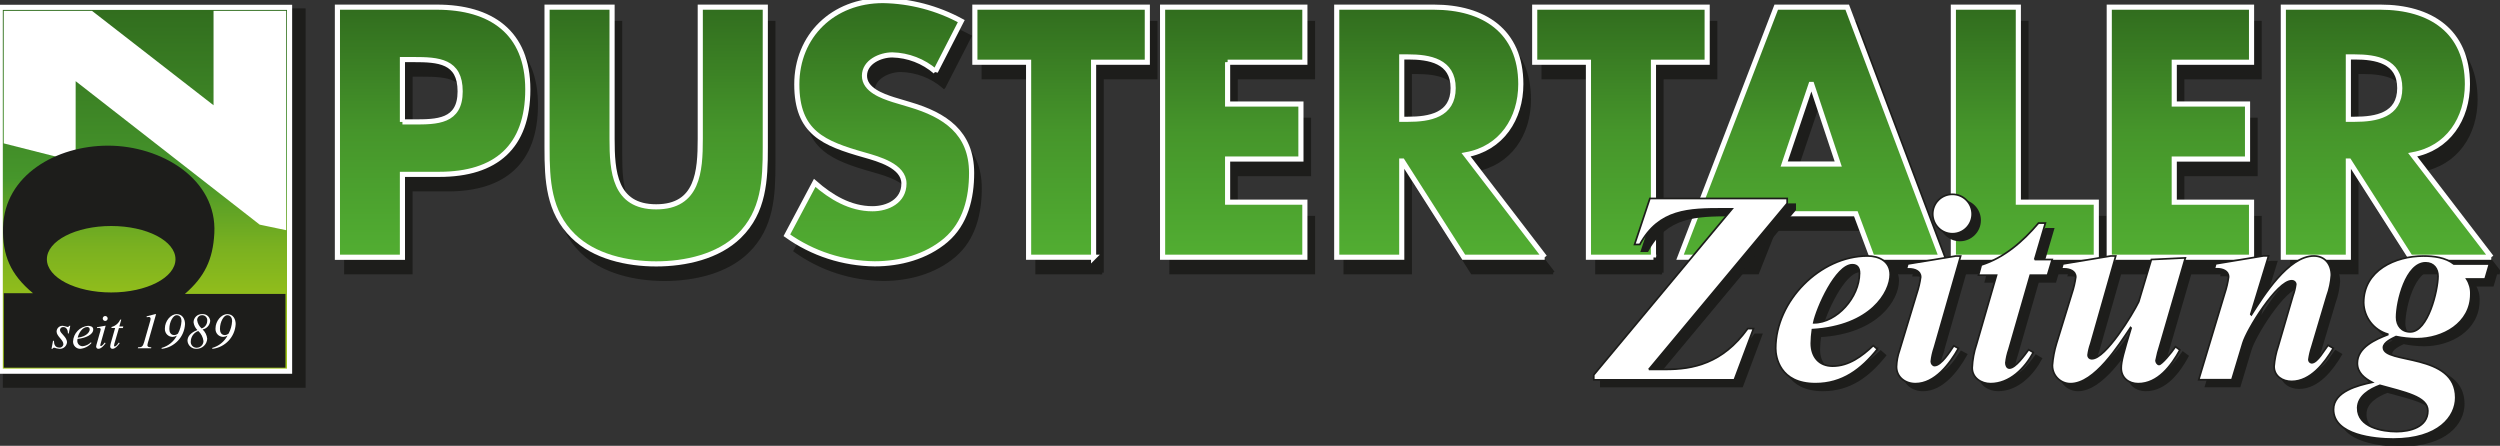 <?xml version="1.0" encoding="UTF-8"?><svg id="Ebene_1" xmlns="http://www.w3.org/2000/svg" width="729" height="130" xmlns:xlink="http://www.w3.org/1999/xlink" viewBox="0 0 729 130"><rect x="0" y="0" width="729" height="130" fill="#333333" stroke="none"/><defs><linearGradient id="linear-gradient" x1="-1941.87" y1="638.07" x2="-1941.87" y2="639.07" gradientTransform="translate(162881.79 67570.84) scale(83.86 -105.73)" gradientUnits="userSpaceOnUse"><stop offset="0" stop-color="#a0c519"/><stop offset=".11" stop-color="#9bc219"/><stop offset=".22" stop-color="#8fbc1c"/><stop offset=".34" stop-color="#7ab120"/><stop offset=".46" stop-color="#5ca126"/><stop offset=".53" stop-color="#46962b"/><stop offset="1" stop-color="#316d1e"/></linearGradient><linearGradient id="linear-gradient-2" x1="-1933.38" y1="637.2" x2="-1933.38" y2="638.2" gradientTransform="translate(107457.94 46540.05) scale(55.51 -72.92)" gradientUnits="userSpaceOnUse"><stop offset="0" stop-color="#52ae32"/><stop offset=".5" stop-color="#46962b"/><stop offset="1" stop-color="#316d1e"/></linearGradient><linearGradient id="linear-gradient-3" x1="-1936.59" y1="637.27" x2="-1936.59" y2="638.27" gradientTransform="translate(123430.07 47782.31) scale(63.64 -74.86)" xlink:href="#linear-gradient-2"/><linearGradient id="linear-gradient-4" x1="-1932.62" y1="637.34" x2="-1932.62" y2="638.34" gradientTransform="translate(104372.33 49019.42) scale(53.87 -76.79)" xlink:href="#linear-gradient-2"/><linearGradient id="linear-gradient-5" x1="-1930.77" x2="-1930.77" gradientTransform="translate(97410.03 46540.05) scale(50.29 -72.92)" xlink:href="#linear-gradient-2"/><linearGradient id="linear-gradient-6" x1="-1924.89" x2="-1924.89" gradientTransform="translate(80223.58 46540.05) scale(41.49 -72.92)" xlink:href="#linear-gradient-2"/><linearGradient id="linear-gradient-7" x1="-1935.51" x2="-1935.51" gradientTransform="translate(117789.2 46540.05) scale(60.64 -72.92)" xlink:href="#linear-gradient-2"/><linearGradient id="linear-gradient-8" x1="-1930.77" x2="-1930.77" gradientTransform="translate(97567.39 46540.05) scale(50.29 -72.92)" xlink:href="#linear-gradient-2"/><linearGradient id="linear-gradient-9" x1="-1940.2" x2="-1940.2" gradientTransform="translate(148390.95 46540.05) scale(76.21 -72.92)" xlink:href="#linear-gradient-2"/><linearGradient id="linear-gradient-10" x1="-1925.05" x2="-1925.05" gradientTransform="translate(80830.27 46540.05) scale(41.68 -72.92)" xlink:href="#linear-gradient-2"/><linearGradient id="linear-gradient-11" x1="-1924.89" x2="-1924.89" gradientTransform="translate(80501.65 46540.05) scale(41.49 -72.92)" xlink:href="#linear-gradient-2"/><linearGradient id="linear-gradient-12" x1="-1935.51" x2="-1935.51" gradientTransform="translate(118065.29 46540.05) scale(60.64 -72.92)" xlink:href="#linear-gradient-2"/></defs><g id="Logo_PZ_Zeitung-01"><g id="Group_771"><path id="Path_3140" d="M100.86,6.58h29.01c15.67,0,26.5,7.25,26.5,23.98s-9.29,24.76-25.82,24.76h-10.74v24.18h-18.96V6.58ZM119.82,40.04h3.19c6.87,0,13.64,0,13.64-8.9s-6.29-9.28-13.64-9.28h-3.19v18.18Z" style="fill:#1d1d1b; stroke:#1d1d1b;"/><path id="Path_3141" d="M225.62,6.58v41.01c0,9.38-.39,18.66-7.64,25.73-6.09,6-15.67,8.12-24.18,8.12s-18.09-2.13-24.18-8.12c-7.25-7.06-7.64-16.35-7.64-25.73V6.58h18.96v38.4c0,9.48.68,19.83,12.86,19.83s12.86-10.35,12.86-19.83V6.58h18.96Z" style="fill:#1d1d1b; stroke:#1d1d1b;"/><path id="Path_3142" d="M275.24,25.34c-3.5-3.02-7.95-4.73-12.57-4.84-3.48,0-8.12,2.03-8.12,6.09s5.12,5.9,8.41,6.97l4.84,1.45c10.15,3,17.99,8.12,17.99,19.92,0,7.25-1.74,14.7-7.54,19.63-5.71,4.84-13.35,6.87-20.7,6.87-9.19-.09-18.14-2.99-25.63-8.32l8.12-15.28c4.74,4.16,10.35,7.54,16.83,7.54,4.45,0,9.19-2.22,9.19-7.35s-7.45-7.16-11.51-8.32c-11.9-3.38-19.73-6.48-19.73-20.6s10.54-24.47,25.15-24.47c7.98.15,15.81,2.2,22.82,6l-7.54,14.7Z" style="fill:#1d1d1b; stroke:#1d1d1b;"/><path id="Path_3143" d="M321.37,79.5h-18.96V22.63h-15.67V6.58h50.29v16.05h-15.67v56.87Z" style="fill:#1d1d1b; stroke:#1d1d1b;"/><path id="Path_3144" d="M360.44,22.63v12.19h21.37v16.06h-21.37v12.57h22.54v16.05h-41.5V6.58h41.5v16.05h-22.54Z" style="fill:#1d1d1b; stroke:#1d1d1b;"/><path id="Path_3145" d="M452.9,79.5h-23.6l-17.89-28.05h-.19v28.05h-18.96V6.58h28.34c14.41,0,25.34,6.87,25.34,22.44,0,10.06-5.61,18.76-15.96,20.6l22.92,29.88ZM411.21,39.27h1.84c6.19,0,13.15-1.16,13.15-9.09s-6.96-9.09-13.15-9.09h-1.84v18.18Z" style="fill:#1d1d1b; stroke:#1d1d1b;"/><path id="Path_3146" d="M484.62,79.5h-18.96V22.63h-15.67V6.58h50.29v16.05h-15.67v56.87Z" style="fill:#1d1d1b; stroke:#1d1d1b;"/><path id="Path_3147" d="M517.51,66.83l-5.03,12.67h-20.11l28.05-72.92h20.7l27.47,72.92h-20.22l-4.74-12.67h-26.12ZM530.76,29.11h-.2l-7.83,23.21h15.77l-7.74-23.21h0Z" style="fill:#1d1d1b; stroke:#1d1d1b;"/><path id="Path_3148" d="M591.02,63.44h22.73v16.05h-41.68V6.58h18.95v56.87Z" style="fill:#1d1d1b; stroke:#1d1d1b;"/><path id="Path_3149" d="M636.47,22.63v12.19h21.37v16.06h-21.37v12.57h22.54v16.05h-41.49V6.58h41.49v16.05h-22.54Z" style="fill:#1d1d1b; stroke:#1d1d1b;"/><path id="Path_3150" d="M728.93,79.5h-23.6l-17.89-28.05h-.19v28.05h-18.96V6.58h28.34c14.41,0,25.34,6.87,25.34,22.44,0,10.06-5.61,18.76-15.96,20.6l22.92,29.88h0ZM687.24,39.27h1.84c6.19,0,13.15-1.16,13.15-9.09s-6.96-9.09-13.15-9.09h-1.84v18.18Z" style="fill:#1d1d1b; stroke:#1d1d1b;"/></g><g id="Group_772"><path id="Path_3151" d="M1.75,3.38h86.26v108.76H1.75V3.38Z" style="fill:#1d1d1b; stroke:#1d1d1b;"/><path id="Path_3152" d="M1.58,3.2h86.79v109.13H1.58V3.2Z" style="fill:#1d1d1b; stroke:#1d1d1b; stroke-miterlimit:3.86; stroke-width:1.5px;"/></g><path id="Path_3153" d="M.25,2.31h83.86v105.73H.25V2.31Z" style="fill:url(#linear-gradient);"/><path id="Path_3154" d="M62.77,31.71V3.66h20.18v62.85l-7.01-1.47L21.56,22.64v23.84L1.59,41.42V3.66h25.06l36.11,28.05Z" style="fill:#fff; stroke:#fff; stroke-miterlimit:3.86;"/><path id="Path_3155" d="M13.67,75.59c0-5.35,8.4-9.69,18.75-9.69s18.75,4.34,18.75,9.69-8.4,9.69-18.75,9.69-18.75-4.33-18.75-9.69h0ZM53.9,85.71h29.34v21.51H1.11v-21.72h8.51c-6.62-5.51-8.93-11.06-8.73-19.17.39-15.28,15.56-23.85,30.6-23.86,15.57,0,31.86,9.76,31.01,25.56-.41,7.68-2.84,12.68-8.59,17.68h0Z" style="fill:#1d1d1b; fill-rule:evenodd;"/><path id="Path_3156" d="M.07,2.14h84.37v106.1H.07V2.14Z" style="fill:none; stroke:#fff; stroke-miterlimit:3.86; stroke-width:1.5px;"/><g id="Group_773"><path id="Path_3157" d="M20.08,97.23h-.27c.01-.86-.35-1.86-1.36-1.86-.49-.04-.92.33-.96.83,0,.01,0,.03,0,.04,0,.97,2.05,1.99,2.05,3.59-.11,1.11-1.06,1.94-2.17,1.89-.54-.05-1.07-.16-1.58-.34-.22,0-.42.14-.5.34h-.27l.44-2.35h.27c0,1.06.35,1.99,1.59,1.99.6.05,1.12-.4,1.16-1,0,0,0-.01,0-.02,0-1.25-1.98-2.26-1.98-3.68.03-.95.83-1.69,1.77-1.66,0,0,.02,0,.02,0,.47.08.94.19,1.4.34.23,0,.43-.14.53-.34h.27l-.44,2.22h0Z" style="fill:#fff;"/><path id="Path_3158" d="M26.68,100.02c-.83.97-2.01,1.58-3.28,1.7-1.16,0-2.1-.94-2.1-2.1,0-.02,0-.04,0-.06.13-2.39,1.98-4.32,4.36-4.55.68,0,1.53.22,1.53,1.06,0,1.57-2.33,2.54-4.59,2.76-.04.19-.05.39-.06.59,0,.86.71,1.55,1.56,1.54.02,0,.03,0,.05,0,.9-.11,1.74-.51,2.38-1.15l.15.21h0ZM26.16,96.06c.02-.36-.26-.68-.62-.7-.03,0-.07,0-.1,0-1.42,0-2.54,1.85-2.78,3.1,2.52-.29,3.5-1.62,3.5-2.4Z" style="fill:#fff;"/><path id="Path_3159" d="M29.33,100.24c-.06.15-.09.31-.1.47,0,.13.08.19.21.19.34,0,.9-.72,1.11-1l.25.16c-.4.6-1.3,1.65-2.07,1.65-.35.03-.66-.23-.69-.59,0-.03,0-.06,0-.1.05-.34.13-.67.24-1l.78-2.79c.14-.39.24-.8.31-1.21,0-.34-.35-.4-.62-.4-.15,0-.3.02-.44.06v-.29l2.35-.4h.15l-1.47,5.23ZM30.68,92.15c.4,0,.72.33.72.72s-.33.72-.72.72c-.4,0-.72-.32-.72-.72,0-.4.32-.72.72-.72Z" style="fill:#fff;"/><path id="Path_3160" d="M34.8,95.19h1.15l-.13.47h-1.14l-1.18,4.06c-.12.34-.2.7-.25,1.06,0,.1.04.25.19.25.44,0,1-.84,1.21-1.13l.25.16c-.4.6-1.3,1.65-2.07,1.65-.35.03-.66-.23-.69-.59,0-.03,0-.06,0-.1.03-.34.1-.68.19-1.02l1.24-4.36h-1.09l.07-.3c1.12-.3,2.04-1.08,2.5-2.14h.31l-.56,1.96h0Z" style="fill:#fff;"/><path id="Path_3161" d="M43.26,99.46c-.13.38-.22.78-.28,1.18,0,.56.56.64,1.15.64l-.07.27h-3.87l.07-.27c1.06,0,1.39-.18,1.79-1.57l1.73-6.05c.08-.22.12-.46.13-.69.04-.26-.15-.51-.41-.54-.04,0-.07,0-.11,0-.19,0-.39.04-.57.09l-.09-.27,2.51-.65h.27l-2.24,7.87Z" style="fill:#fff;"/><path id="Path_3162" d="M47.14,101.45c1.9-.52,3.49-1.81,4.42-3.54l-.03-.03c-.36.22-.78.34-1.2.36-1.25,0-2.26-1.03-2.25-2.28,0-.07,0-.13,0-.2,0-2.07,1.64-4.16,3.45-4.16,1.64,0,2.42,1.42,2.42,2.89-.18,3.76-3.07,6.83-6.82,7.24v-.26h0ZM52.93,93.67c0-.8-.33-1.76-1.45-1.76-.92,0-2.1,1.8-2.1,4.03,0,.92.4,1.77,1.43,1.77.4-.02.79-.18,1.09-.44.6-1.11.95-2.34,1.02-3.6Z" style="fill:#fff;"/><path id="Path_3163" d="M60.42,98.78c-.08,1.67-1.47,2.97-3.14,2.94-1.37.05-2.53-1.01-2.61-2.38,0-1.25.96-2.36,2.88-3.11-.62-.61-1.01-1.41-1.11-2.27.02-1.33,1.12-2.39,2.45-2.37.03,0,.06,0,.08,0,1.17-.09,2.21.77,2.33,1.95-.08,1.25-1,2.29-2.23,2.53.77.7,1.25,1.67,1.35,2.71h0ZM55.62,99.62c-.05.93.65,1.72,1.58,1.77.08,0,.16,0,.24,0,1.05-.03,1.89-.9,1.89-1.95-.14-1.13-.68-2.17-1.52-2.92-1.31.47-2.18,1.71-2.18,3.1h0ZM60.43,93.54c.09-.8-.49-1.53-1.29-1.62-.08,0-.15-.01-.23,0-.76-.02-1.4.59-1.42,1.35,0,.03,0,.05,0,.08.13.94.59,1.79,1.3,2.42.98-.3,1.64-1.21,1.64-2.23Z" style="fill:#fff;"/><path id="Path_3164" d="M61.9,101.45c1.9-.52,3.49-1.81,4.42-3.54l-.03-.03c-.36.22-.78.34-1.2.36-1.25,0-2.26-1.03-2.25-2.28,0-.07,0-.13,0-.2,0-2.07,1.64-4.16,3.46-4.16,1.64,0,2.42,1.42,2.42,2.89-.18,3.76-3.08,6.83-6.82,7.24v-.26h0ZM67.69,93.67c0-.8-.33-1.76-1.45-1.76-.92,0-2.1,1.8-2.1,4.03,0,.92.4,1.77,1.43,1.77.4-.02.79-.18,1.09-.44.6-1.11.95-2.34,1.02-3.6Z" style="fill:#fff;"/></g><g id="Group_774"><path id="Path_3165" d="M98.4,2.09h29.01c15.67,0,26.5,7.25,26.5,23.99s-9.29,24.76-25.82,24.76h-10.74v24.18h-18.96V2.09h0ZM117.35,35.55h3.19c6.87,0,13.64,0,13.64-8.9s-6.29-9.28-13.64-9.28h-3.19v18.19Z" style="fill:url(#linear-gradient-2); stroke:#fff; stroke-width:1.5px;"/><path id="Path_3166" d="M223.16,2.09v41.01c0,9.38-.39,18.67-7.64,25.73-6.09,6-15.67,8.12-24.18,8.12s-18.08-2.13-24.18-8.12c-7.25-7.06-7.64-16.35-7.64-25.73V2.09h18.96v38.39c0,9.48.68,19.83,12.86,19.83s12.86-10.35,12.86-19.83V2.09h18.95Z" style="fill:url(#linear-gradient-3); stroke:#fff; stroke-width:1.5px;"/><path id="Path_3167" d="M272.77,20.85c-3.5-3.02-7.95-4.73-12.57-4.84-3.48,0-8.12,2.03-8.12,6.09s5.12,5.9,8.41,6.96l4.84,1.45c10.16,3,17.99,8.12,17.99,19.92,0,7.25-1.74,14.7-7.54,19.63-5.71,4.84-13.35,6.87-20.7,6.87-9.19-.09-18.14-2.99-25.63-8.32l8.12-15.28c4.74,4.16,10.35,7.54,16.83,7.54,4.45,0,9.19-2.22,9.19-7.35s-7.45-7.16-11.51-8.32c-11.9-3.38-19.73-6.48-19.73-20.6S242.88.16,257.49.16c7.98.14,15.81,2.2,22.82,6l-7.54,14.7h0Z" style="fill:url(#linear-gradient-4); stroke:#fff; stroke-width:1.5px;"/><path id="Path_3168" d="M318.9,75.01h-18.96V18.14h-15.67V2.09h50.29v16.06h-15.67v56.87Z" style="fill:url(#linear-gradient-5); stroke:#fff; stroke-width:1.5px;"/><path id="Path_3169" d="M357.97,18.14v12.19h21.38v16.05h-21.38v12.58h22.53v16.05h-41.49V2.09h41.49v16.06h-22.53Z" style="fill:url(#linear-gradient-6); stroke:#fff; stroke-width:1.5px;"/><path id="Path_3170" d="M450.43,75.01h-23.6l-17.89-28.05h-.19v28.05h-18.96V2.09h28.34c14.41,0,25.34,6.87,25.34,22.44,0,10.06-5.61,18.76-15.96,20.6l22.92,29.88h0ZM408.75,34.78h1.84c6.19,0,13.15-1.16,13.15-9.09s-6.96-9.09-13.15-9.09h-1.84v18.18Z" style="fill:url(#linear-gradient-7); stroke:#fff; stroke-width:1.5px;"/><path id="Path_3171" d="M482.15,75.01h-18.96V18.14h-15.67V2.09h50.29v16.06h-15.66v56.87Z" style="fill:url(#linear-gradient-8); stroke:#fff; stroke-width:1.5px;"/><path id="Path_3172" d="M515.05,62.34l-5.03,12.67h-20.12l28.05-72.92h20.7l27.46,72.92h-20.21l-4.74-12.67h-26.11ZM528.3,24.62h-.2l-7.83,23.21h15.76l-7.73-23.21Z" style="fill:url(#linear-gradient-9); stroke:#fff; stroke-width:1.5px;"/><path id="Path_3173" d="M588.55,58.96h22.73v16.05h-41.68V2.09h18.95v56.87Z" style="fill:url(#linear-gradient-10); stroke:#fff; stroke-width:1.5px;"/><path id="Path_3174" d="M634.01,18.14v12.19h21.37v16.05h-21.37v12.58h22.54v16.05h-41.49V2.09h41.49v16.06h-22.54Z" style="fill:url(#linear-gradient-11); stroke:#fff; stroke-width:1.5px;"/><path id="Path_3175" d="M726.46,75.01h-23.6l-17.89-28.05h-.19v28.05h-18.96V2.09h28.34c14.41,0,25.34,6.87,25.34,22.44,0,10.06-5.61,18.76-15.96,20.6l22.92,29.88ZM684.78,34.78h1.84c6.19,0,13.15-1.16,13.15-9.09s-6.97-9.09-13.15-9.09h-1.84v18.18Z" style="fill:url(#linear-gradient-12); stroke:#fff; stroke-width:1.5px;"/></g><g id="Group_775"><path id="Path_3176" d="M482.99,109.54h4.87c7.99,0,16.62-1.68,23.97-11.91h1.68l-5.59,14.94h-40.99v-1.44l40.35-48.42h-2.48c-10.23,0-18.86.16-24.45,10.39h-1.51l4.47-13.42h40.03v1.44l-40.35,48.42h0Z" style="fill:#1d1d1b; stroke:#1d1d1b; stroke-width:.75px;"/><path id="Path_3177" d="M549.62,103.63c-4.71,5.92-10.23,10.07-18.06,10.07-10.47,0-11.59-7.83-11.59-10.31,0-13.74,12.94-26.93,26.77-26.93,3.44,0,6.63,1.6,6.63,5.43,0,5.11-5.59,15.02-22.69,16.06-.19,1.32-.3,2.66-.32,3.99,0,3.92,2.23,6.63,6.23,6.63,4.71,0,8.55-2.88,11.82-5.99l1.2,1.04h0ZM544.42,81.49c0-1.44-.56-2.48-2.08-2.48-4.79,0-10.39,12.62-11.27,16.94,6.79,0,13.34-7.51,13.34-14.46Z" style="fill:#1d1d1b; stroke:#1d1d1b; stroke-width:.75px;"/><path id="Path_3178" d="M566.24,103.23c-.44,1.3-.74,2.64-.88,4,0,.56.4,1.2.96,1.2,1.92,0,4.55-4.15,5.59-5.75l1.36.72c-2.56,4.56-6.87,10.31-12.55,10.31-2.88,0-5.52-1.84-5.52-4.95.05-1.61.35-3.2.88-4.71l5.03-16.62c.52-1.56.9-3.16,1.12-4.79,0-1.84-1.84-2.4-3.35-2.4h-.8l.4-1.44,13.98-2.32h1.44l-7.67,26.76ZM571.51,58.48c3.18,0,5.75,2.58,5.75,5.75s-2.58,5.75-5.75,5.75c-3.18,0-5.75-2.58-5.75-5.75-.01-3.16,2.54-5.74,5.7-5.75.02,0,.04,0,.05,0Z" style="fill:#1d1d1b; stroke:#1d1d1b; stroke-width:.75px;"/><path id="Path_3179" d="M595.48,77.5h5.12l-1.36,4.56h-5.03l-6.23,21.65c-.44,1.27-.74,2.58-.88,3.92,0,.72.32,1.52,1.04,1.52,1.76,0,4.47-3.83,5.59-5.36l1.36.8c-2.48,4.63-6.87,9.11-12.47,9.11-2.71,0-5.35-1.68-5.35-4.63.1-2.34.53-4.65,1.28-6.87l5.83-20.14h-5.27l.8-2.96c6.79-2.16,12.15-6.87,16.7-12.23h2l-3.12,10.63h0Z" style="fill:#1d1d1b; stroke:#1d1d1b; stroke-width:.75px;"/><path id="Path_3180" d="M611.86,102.03c-.39,1.09-.66,2.21-.8,3.36,0,.57.45,1.04,1.02,1.04.03,0,.07,0,.1,0,3.99,0,11.9-12.95,13.66-16.62l3.68-12.31,9.91-.48-7.35,25.33c-.5,1.52-.9,3.06-1.2,4.63,0,.4.4,1.12.88,1.12.72,0,3.6-3.36,4.79-5.19l1.28.96c-2.48,4.56-6.39,9.83-12.15,9.83-2.72,0-4.95-1.68-4.95-4.55,0-1.92.72-4.55,2.88-11.67l-.16-.16c-3.44,5.12-10.47,16.38-17.5,16.38-2.9.01-5.26-2.33-5.28-5.23,0-.07,0-.13,0-.2.17-2.14.57-4.26,1.2-6.31l4.48-14.54c.52-1.56.9-3.16,1.12-4.79,0-1.84-1.84-2.4-3.36-2.4h-.8l.4-1.44,13.98-2.32h1.44l-7.27,25.57h0Z" style="fill:#1d1d1b; stroke:#1d1d1b; stroke-width:.75px;"/><path id="Path_3181" d="M658.52,93.48l.16.16c3.52-5.51,10.79-17.18,18.22-17.18,3.28,0,5.11,2.48,5.11,5.59-.14,2.07-.57,4.12-1.28,6.07l-4.4,14.78c-.41,1.22-.71,2.48-.88,3.75-.04.48.32.91.8.96,1.68,0,3.76-3.84,4.79-5.12l1.52.88c-2.56,4.32-6.63,9.67-12.15,9.67-2.64,0-5.11-1.52-5.11-4.4.16-1.99.56-3.94,1.2-5.83l4.32-14.78c.39-1.06.66-2.16.8-3.28,0-.58-.48-1.05-1.06-1.05-.05,0-.09,0-.14,0-4.23,0-13.03,14.14-14.22,18.22l-3.2,10.63h-9.67l7.59-25.17c.52-1.56.9-3.16,1.12-4.79,0-1.84-1.84-2.4-3.36-2.4h-.8l.4-1.44,13.98-2.32h1.44l-5.2,17.02h.01Z" style="fill:#1d1d1b; stroke:#1d1d1b; stroke-width:.75px;"/><path id="Path_3182" d="M728.12,78.78l-1.28,4.39h-5.35c.84,1.31,1.26,2.85,1.2,4.4,0,8.55-8.15,13.03-15.82,13.03-2.02-.02-4.03-.23-6-.64-1.12.56-3.67,1.68-3.67,3.2,0,4.87,21.09,1.44,21.09,14.62,0,5.51-4.95,12.07-18.22,12.07-5.43,0-17.42-1.12-17.42-8.63,0-5.28,7.19-7.03,11.27-7.91-2.24-1.2-4.32-2.8-4.32-5.59,0-4.64,5.35-6.95,8.87-8.31v-.17c-4.1-1.2-6.95-4.92-7.03-9.19,0-9.43,9.27-13.58,17.42-13.58,3.04,0,6.39.4,8.87,2.32h10.39ZM689.69,120.8c0,5.59,7.11,6.87,11.34,6.87,3.84,0,9.11-1.28,9.11-6.07,0-4.15-6.87-5.43-13.98-7.43-2.95,1.11-6.47,3.11-6.47,6.63h0ZM709.5,78.46c-5.75,0-8.47,11.26-8.47,15.9,0,2.4,1.44,4.23,4,4.23,5.19,0,8.07-12.14,8.07-16.22,0-2.16-1.2-3.91-3.6-3.91h0Z" style="fill:#1d1d1b; stroke:#1d1d1b; stroke-width:.75px;"/></g><g id="Group_776"><path id="Path_3183" d="M480.8,107.72h4.87c7.99,0,16.62-1.68,23.97-11.9h1.68l-5.59,14.94h-40.99v-1.44l40.35-48.42h-2.48c-10.23,0-18.86.16-24.45,10.39h-1.52l4.47-13.42h40.03v1.44l-40.35,48.42h0Z" style="fill:#fff; stroke:#1d1d1b; stroke-width:.5px;"/><path id="Path_3184" d="M547.44,101.81c-4.71,5.91-10.23,10.07-18.06,10.07-10.47,0-11.59-7.83-11.59-10.31,0-13.74,12.94-26.93,26.77-26.93,3.43,0,6.63,1.6,6.63,5.43,0,5.11-5.59,15.02-22.69,16.06-.19,1.32-.3,2.66-.32,4,0,3.91,2.24,6.63,6.23,6.63,4.71,0,8.55-2.88,11.83-5.99l1.2,1.04h0ZM542.24,79.68c0-1.44-.56-2.48-2.08-2.48-4.8,0-10.39,12.62-11.27,16.94,6.79,0,13.34-7.51,13.34-14.46h0Z" style="fill:#fff; stroke:#1d1d1b; stroke-width:.5px;"/><path id="Path_3185" d="M564.05,101.41c-.44,1.29-.74,2.63-.88,3.99,0,.56.4,1.2.96,1.2,1.92,0,4.55-4.16,5.59-5.75l1.36.72c-2.56,4.55-6.87,10.31-12.55,10.31-2.88,0-5.51-1.84-5.51-4.95.05-1.61.35-3.2.88-4.71l5.04-16.62c.52-1.56.9-3.16,1.12-4.79,0-1.84-1.84-2.4-3.36-2.4h-.8l.4-1.44,13.98-2.31h1.44l-7.67,26.77h0ZM569.33,56.66c3.18,0,5.75,2.57,5.76,5.75,0,3.18-2.57,5.75-5.75,5.75-3.18,0-5.75-2.57-5.76-5.75h0c-.01-3.17,2.54-5.74,5.71-5.75.02,0,.03,0,.05,0Z" style="fill:#fff; stroke:#1d1d1b; stroke-width:.5px;"/><path id="Path_3186" d="M593.3,75.68h5.12l-1.36,4.56h-5.03l-6.23,21.65c-.44,1.27-.74,2.58-.88,3.92,0,.72.32,1.52,1.04,1.52,1.76,0,4.47-3.83,5.59-5.36l1.36.8c-2.48,4.63-6.87,9.11-12.47,9.11-2.71,0-5.35-1.68-5.35-4.63.1-2.34.53-4.65,1.28-6.87l5.83-20.14h-5.27l.8-2.96c6.79-2.16,12.15-6.87,16.7-12.23h2l-3.12,10.63Z" style="fill:#fff; stroke:#1d1d1b; stroke-width:.5px;"/><path id="Path_3187" d="M609.68,100.21c-.39,1.09-.66,2.21-.8,3.36,0,.57.45,1.04,1.02,1.04.03,0,.07,0,.1,0,4,0,11.9-12.95,13.66-16.62l3.68-12.31,9.91-.48-7.35,25.33c-.5,1.52-.9,3.06-1.2,4.63,0,.4.4,1.12.88,1.12.72,0,3.59-3.36,4.79-5.19l1.28.96c-2.48,4.56-6.39,9.83-12.15,9.83-2.72,0-4.95-1.68-4.95-4.55,0-1.92.72-4.55,2.88-11.67l-.16-.16c-3.44,5.11-10.47,16.38-17.5,16.38-2.9.01-5.26-2.33-5.28-5.23,0-.07,0-.13,0-.2.17-2.14.57-4.26,1.2-6.31l4.48-14.55c.52-1.56.9-3.16,1.12-4.79,0-1.84-1.84-2.4-3.36-2.4h-.8l.4-1.44,13.98-2.32h1.44l-7.27,25.57h0Z" style="fill:#fff; stroke:#1d1d1b; stroke-width:.5px;"/><path id="Path_3188" d="M656.34,91.66l.16.16c3.51-5.51,10.78-17.18,18.22-17.18,3.28,0,5.11,2.48,5.11,5.59-.14,2.07-.57,4.12-1.28,6.07l-4.39,14.78c-.41,1.22-.71,2.48-.88,3.75-.04.48.32.91.8.96,1.68,0,3.76-3.84,4.79-5.12l1.52.88c-2.56,4.32-6.63,9.67-12.15,9.67-2.64,0-5.11-1.52-5.11-4.4.16-1.99.56-3.95,1.2-5.83l4.31-14.78c.39-1.06.66-2.16.8-3.28,0-.58-.48-1.05-1.06-1.05-.05,0-.09,0-.14,0-4.23,0-13.03,14.14-14.22,18.22l-3.2,10.63h-9.67l7.59-25.17c.52-1.56.9-3.16,1.12-4.79,0-1.84-1.84-2.4-3.36-2.4h-.8l.4-1.44,13.98-2.32h1.44l-5.19,17.02h0Z" style="fill:#fff; stroke:#1d1d1b; stroke-width:.5px;"/><path id="Path_3189" d="M725.93,76.96l-1.28,4.39h-5.35c.84,1.31,1.26,2.85,1.2,4.4,0,8.55-8.15,13.03-15.82,13.03-2.01-.02-4.02-.23-5.99-.64-1.12.56-3.68,1.68-3.68,3.2,0,4.87,21.09,1.44,21.09,14.62,0,5.51-4.96,12.07-18.22,12.07-5.43,0-17.42-1.12-17.42-8.63,0-5.27,7.19-7.03,11.27-7.91-2.24-1.2-4.32-2.8-4.32-5.59,0-4.63,5.35-6.95,8.87-8.31v-.16c-4.1-1.2-6.95-4.92-7.03-9.19,0-9.43,9.27-13.58,17.42-13.58,3.03,0,6.39.4,8.87,2.32h10.39ZM687.5,118.99c0,5.59,7.11,6.87,11.35,6.87,3.84,0,9.11-1.28,9.11-6.07,0-4.16-6.87-5.43-13.98-7.43-2.96,1.12-6.47,3.12-6.47,6.63ZM707.32,76.64c-5.75,0-8.47,11.27-8.47,15.9,0,2.4,1.44,4.24,4,4.24,5.19,0,8.07-12.15,8.07-16.22,0-2.16-1.2-3.92-3.6-3.92h0Z" style="fill:#fff; stroke:#1d1d1b; stroke-width:.5px;"/></g></g></svg>